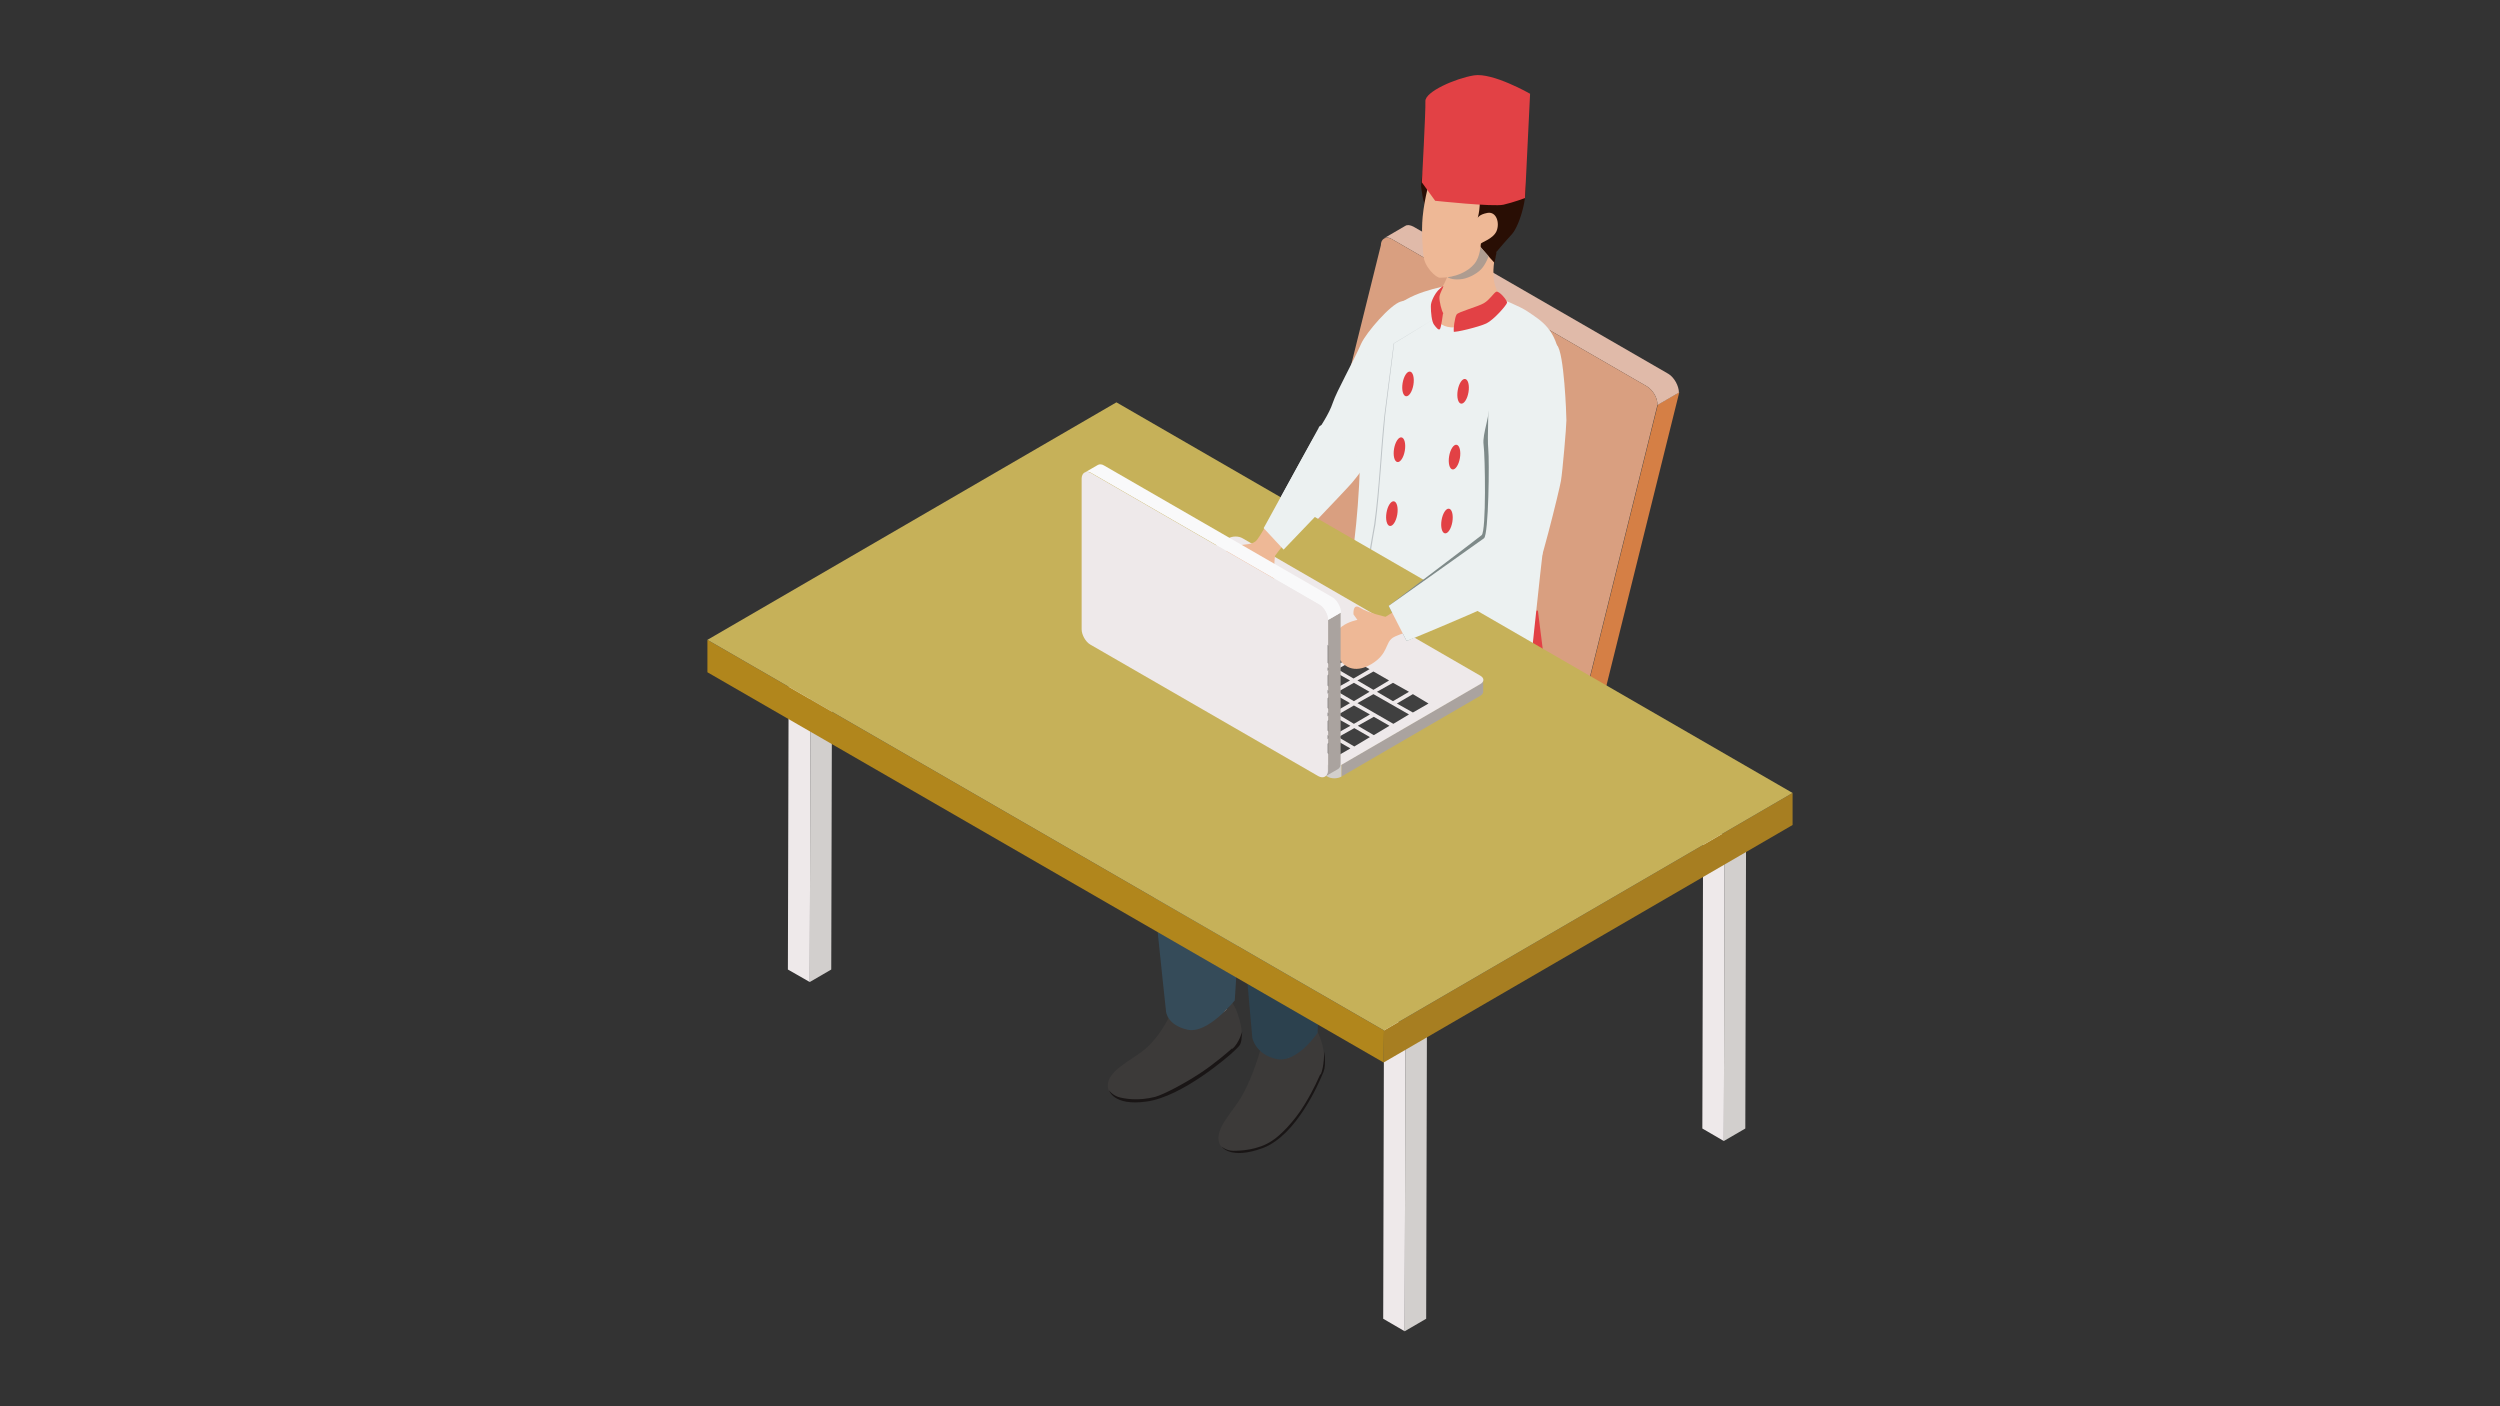 <?xml version="1.0" encoding="UTF-8"?>
<svg id="_レイヤー_1" data-name="レイヤー_1" xmlns="http://www.w3.org/2000/svg" version="1.1" viewBox="0 0 640 360">
  <rect x="0" y="0" width="640" height="360" fill="#333333" stroke="none"/>
  <!-- Generator: Adobe Illustrator 29.3.1, SVG Export Plug-In . SVG Version: 2.1.0 Build 151)  -->
  <defs>
    <style>
      .st0 {
        fill: #f9f9fa;
      }

      .st1 {
        fill: #2c414e;
      }

      .st2 {
        fill: #b1861c;
      }

      .st3 {
        fill: #c6b159;
      }

      .st4 {
        fill: #354b59;
      }

      .st5 {
        fill: #bdc3c6;
      }

      .st6 {
        fill: #ae9c90;
      }

      .st7 {
        fill: #a77e21;
      }

      .st8 {
        fill: #eee9ea;
      }

      .st9 {
        fill: #7e8a89;
      }

      .st10 {
        fill: #eeb896;
      }

      .st11 {
        fill: #404040;
      }

      .st12 {
        fill: #ecf1f1;
      }

      .st13 {
        fill: #191515;
      }

      .st14 {
        fill: #d57f45;
      }

      .st15 {
        fill: #aaa39f;
      }

      .st16 {
        fill: #e24145;
      }

      .st17 {
        fill: #d2cfcd;
      }

      .st18 {
        fill: #d99f80;
      }

      .st19 {
        fill: #290e04;
      }

      .st20 {
        fill: #3c3a39;
      }

      .st21 {
        fill: #e0baa9;
      }
    </style>
  </defs>
  <g>
    <polygon class="st17" points="207.5 173.2 213 170 212.8 248.2 207.3 251.4 207.5 173.2"/>
    <polygon class="st8" points="207.5 173.2 207.3 251.4 201.7 248.2 201.9 170 207.5 173.2"/>
  </g>
  <g>
    <g>
      <path class="st14" d="M424.4,103.6l-23,92.6c0,.9-.3,1.5-.8,1.8l5.5-3.2c.5-.3.8-.9.8-1.8l23-92.6-5.5,3.2Z"/>
      <path class="st21" d="M427.1,95.7l-65.3-37.7c-.8-.4-1.5-.5-2-.2l-5.5,3.2c.5-.3,1.2-.3,2,.2l65.3,37.7c1.5.9,2.8,3,2.7,4.8l5.5-3.2c0-1.7-1.2-3.9-2.7-4.8Z"/>
      <path class="st18" d="M421.6,98.9c1.5.9,2.8,3,2.7,4.8l-23,92.6c0,1.7-1.3,2.4-2.8,1.6l-65.3-37.7c-1.5-.9-2.8-3-2.7-4.8l23-92.6c0-1.7,1.3-2.4,2.8-1.6l65.3,37.7Z"/>
    </g>
    <g>
      <polygon class="st17" points="359.8 262.7 365.3 259.5 365.1 337.6 359.6 340.8 359.8 262.7"/>
      <polygon class="st8" points="359.8 262.7 359.6 340.8 354.1 337.6 354.3 259.5 359.8 262.7"/>
    </g>
    <g>
      <polygon class="st17" points="441.5 213.9 447 210.7 446.8 288.9 441.3 292.1 441.5 213.9"/>
      <polygon class="st8" points="441.5 213.9 441.3 292.1 435.8 288.9 436 210.7 441.5 213.9"/>
    </g>
    <g>
      <g>
        <polygon class="st10" points="314 240.6 314 260.8 303.4 266 302.3 242 314 240.6"/>
        <g>
          <path class="st20" d="M314.3,255.9s1.4,0,2.7,4.1c1.2,3.7.9,5.1.5,7-.4,2-14.1,11.8-20.1,13.9-6,2.1-13.6,1.2-13.8-2.8-.2-4,5.9-6.5,9.5-9.5,4.9-4.1,7.6-11.3,7.6-11.3l3.8,1.4s0,4,2.1,3.6c2.4-.5,6-2.6,7.7-4.1,1.2-1,0-2.2,0-2.2Z"/>
          <path class="st13" d="M315.4,268.4c-.8.7-4.4,3.9-8.4,6.5s-9.1,5.3-11.3,5.9c-4.3,1.1-7.9.5-9.5,0-1.6-.6-2.3-1.7-2.3-1.7,0,0,1.1,4.1,9.6,2.9,9.1-1.2,21.2-11.7,22.4-12.9,1.2-1.2,1.7-1.4,1.9-2.9.2-1.5.2-2.1.2-2.1,0,0-.8,2.9-2.5,4.4Z"/>
        </g>
        <polygon class="st10" points="335.8 250.9 335.8 268 325.3 273.2 324.1 252.4 335.8 250.9"/>
        <path class="st4" d="M373.7,142.9s2.4,26.4,2.4,37.4c0,11-49.3,27.5-58.4,25.1.9,14.2-1.6,50.7-1.6,50.7,0,0-6.9,8.7-12.1,7.5-5.3-1.2-5.5-4.7-5.5-4.7,0,0-5.5-51.2-5.9-60-.4-8.8,41-32.9,50.6-37.8,2.1-9.2,8.3-21.6,8.3-21.6l22.2,3.6Z"/>
        <g>
          <path class="st20" d="M335.8,262.7s1.1-.3,2.4,3.7c.8,2.4.9,4.8.8,6.9,0,2-6.7,14.1-11.6,18.1-4.9,4-13.7,5.1-15.2,1.4-1.5-3.7,3.4-8.1,5.7-12.2,3.2-5.5,5.1-13.1,5.1-13.1h4s1.2,4.2,3,3.1c2.1-1.3,4-3.4,5.2-5.3.8-1.4.6-2.6.6-2.6Z"/>
          <path class="st13" d="M338,275c-.5,1-1.5,3.6-4,7.7-2.7,4.5-6.4,8.1-8.3,9.3-3.7,2.5-8.3,2.6-10,2.6-1.8,0-3-1.1-3-1.1,0,0,2.2,3.5,10.6.4,8.7-3.3,14.4-16.9,15.1-18.5.7-1.5.8-2.2.8-3.7,0-1.6-.2-2.5-.2-2.5,0,0,0,3.9-.9,5.9Z"/>
        </g>
        <path class="st1" d="M389.7,145.6s4.1,21.5,5.1,32.4c1.2,13.3-41.2,32.6-54.4,32.6-1.4,14.4-3.1,53.8-3.1,53.8,0,0-5.3,7.9-10.6,6.7-5.3-1.2-6.1-5.4-6.1-5.4,0,0-5.2-55.7-4-64.4,1.2-8.8,42.5-28.8,44.6-38.1,2.1-9.2,5.1-21.6,5.1-21.6l23.4,3.9Z"/>
      </g>
      <path class="st1" d="M389.7,145.6l-23.4-3.9s0,0,0,0l-14.8-2.4s-6.2,12.3-8.3,21.6c3.9,9,52.8,30.4,51.6,17.1-1-10.9-5.1-32.4-5.1-32.4Z"/>
    </g>
    <path class="st16" d="M343.8,153.6s-.2,2.5-5.2,10.6-46.9,15.3-48.3,32.7c-1.3,16.1.6,24.9.6,24.9,0,0,14.6,6.6,21.3,7.5,6.7,1,27.5,6.2,30.2,2.7s1.3-9.4,4.2-15.7,25.1-9.5,38.7-19.1,11.3-17.2,11.2-18.5c-.3-2.7-2.8-22.4-2.8-22.4,0,0-30.6,3-34.9,2.9s-15-5.7-15-5.7Z"/>
    <path class="st12" d="M366.4,75.8s-5.1.6-7.8,1.4c-2.7.8-8.8,7.9-10.1,10.7-2.3,5.2-6.3,12.2-7.3,15.2-1,3-3.1,5.9-5.1,9.3s-14.1,25.7-14.1,25.7l5.1,5.5s17.2-17.9,19-20c2.7-3.2,7.6-10.2,9.1-12.3,1.5-2.1,6.2-7.2,7-8.8s9.6-14.3,8.7-16.9c-1-2.6-4.5-9.8-4.5-9.8Z"/>
    <g>
      <path class="st12" d="M373.7,72.6s13.6,4.6,17.3,7.1c3.7,2.5,7.3,4.5,8.4,12.4,1.3,9.3-1.3,23.7-1.7,26.5-1.8,12.2-5.5,48-5.5,48,0,0-27.4,1.9-33.7,0-7.4-2.2-15.8-7.7-15.8-7.7,0,0,6-17,5.6-53-.2-18.3,6.5-26.4,11.8-29.3,5.3-3,13.6-4,13.6-4Z"/>
      <g>
        <path class="st10" d="M383.3,63.2s-2.7,8.9.8,12.3c1.8,1.7-6.3,8.8-12.7,8.3-4.9-.4-5.1-5.8-3.2-8.6,5-7.3,3.2-13.7,3.2-13.7l11.8,1.7Z"/>
        <path class="st19" d="M383,64.6s1.8-2.2,4.1-4.7c2-2.3,4.5-10.7,3-14.4-2.1-5.1-4.6-7.5-7.7-8.3-10.9-2.9-15.5,2.5-17.2,4.7-1.3,1.6-1.4,5.8-1.4,5.8,0,0,.5,5.2,1.5,5.1,1.2-.2,2.7-1.8,3.9-1.6,6,.9,7.4,7.1,7.4,8.4s6,7.7,6,7.7l.5-2.6Z"/>
        <path class="st6" d="M378.8,63.1l-8.2,7.9s1.1.7,3.2.5c1.7-.1,4-1.2,5.3-2.5,1.2-1.2,2-3.4,2-3.4l-2.2-2.5Z"/>
        <path class="st10" d="M366.1,45.9s-1.4,4.5-1.9,9.6c-.4,4.1.1,8.7.2,9.9.2,2.9,3.2,5.7,4.2,5.7,4.1,0,7.2-1.6,8.8-3.5,1.6-1.9,1.6-4.8,1.7-5.2s3.1-1.2,4-3.2c.9-2.1,0-5.1-2.3-4.7-2.2.4-2.5,1.3-2.5,1.3,0,0,1.7-6.1-1.1-6.7-3.7-.8-6.3.3-8.3,0-2.8-.6-2.8-3.2-2.8-3.2Z"/>
      </g>
      <g>
        <path class="st16" d="M372.2,84.8c-.2-.2.2-3.6.7-4.3s5.5-2,7-2.9,2.4-2.5,3.1-2.9,2.9,2.2,2.8,2.8-3.4,4.4-5.3,5.3-8.1,2.4-8.4,2.1Z"/>
        <path class="st16" d="M369.5,80.2c-.4-.4-1.1-3.2-1-4.2s1-2.4,1-2.7-.9.6-1.4,1.1-1.9,2.7-1.8,4.1c0,1.4.2,3.8.8,4.6s1.3,1.7,1.6,1,.7-3.8.7-3.8Z"/>
      </g>
      <g>
        <g>
          <ellipse class="st16" cx="360.5" cy="98.4" rx="3.2" ry="1.4" transform="translate(203.9 437.6) rotate(-80.5)"/>
          <ellipse class="st16" cx="374.6" cy="100.2" rx="3.2" ry="1.4" transform="translate(213.9 453.1) rotate(-80.5)"/>
        </g>
        <ellipse class="st16" cx="358.3" cy="115.2" rx="3.2" ry="1.4" transform="translate(185.5 449.5) rotate(-80.5)"/>
        <ellipse class="st16" cx="372.4" cy="117" rx="3.2" ry="1.4" transform="translate(195.5 465) rotate(-80.5)"/>
        <ellipse class="st16" cx="356.4" cy="131.5" rx="3.2" ry="1.4" transform="translate(167.8 461.3) rotate(-80.5)"/>
        <ellipse class="st16" cx="370.5" cy="133.3" rx="3.2" ry="1.4" transform="translate(177.8 476.8) rotate(-80.5)"/>
        <ellipse class="st16" cx="355.2" cy="148.7" rx="3.2" ry="1.4" transform="translate(149.8 474.5) rotate(-80.5)"/>
        <ellipse class="st16" cx="369.3" cy="150.6" rx="3.2" ry="1.4" transform="translate(159.8 490) rotate(-80.5)"/>
      </g>
      <path class="st5" d="M366.7,81.9s-9.9,6.1-9.8,6c0,0-2.3,18.5-2.3,18.5-.9,9.3-1.3,18.6-2.5,27.9-1.2,6.3-3.4,21.2-4.5,27.6,1.2-9.2,2.5-18.5,4.2-27.7,1.3-9.2,1.6-18.6,2.6-27.8,0,0,2.4-18.5,2.4-18.5,0,0,9.9-6,9.9-6h0Z"/>
      <path class="st16" d="M364,46.7l3.4,4.7s14.9,1.6,17.5,1,5.5-1.7,5.5-1.7l1.3-26.7s-9.6-5.5-14.4-4.7-12.5,4.2-12.4,6.6-.9,20.8-.9,20.8Z"/>
    </g>
    <g>
      <polygon class="st7" points="458.9 203 458.9 211.2 354.2 272 354.3 263.8 458.9 203"/>
      <polygon class="st2" points="354.3 263.8 354.2 272 181.1 172.1 181.1 163.8 354.3 263.8"/>
      <polygon class="st3" points="458.9 203 354.3 263.8 181.1 163.8 285.8 103 458.9 203"/>
    </g>
    <g>
      <path class="st15" d="M379,175l-35.6,20.7v3.1s35.6-20.7,35.6-20.7c.5-.3.7-.7.7-1v-3.1c0,.4-.2.7-.7,1Z"/>
      <path class="st17" d="M339.8,195.7l-60.9-35.2c-.5-.3-.7-.7-.7-1v3.1c0,.4.2.8.7,1l60.9,35.2c1,.6,2.6.6,3.6,0v-3.1c-1,.6-2.6.6-3.6,0Z"/>
      <path class="st8" d="M379,173c1,.6,1,1.5,0,2.1l-35.6,20.7c-1,.6-2.6.6-3.6,0l-60.9-35.2c-1-.6-1-1.5,0-2.1l35.6-20.7c1-.6,2.6-.6,3.6,0l60.9,35.2Z"/>
      <g>
        <g>
          <polygon class="st11" points="341.7 189.3 345.7 191.6 341.7 193.9 337.6 191.6 341.7 189.3"/>
          <polygon class="st11" points="336.6 186.3 340.7 188.7 336.6 191 332.6 188.7 336.6 186.3"/>
          <polygon class="st11" points="331.6 183.4 335.6 185.8 331.6 188.1 327.5 185.8 331.6 183.4"/>
          <polygon class="st11" points="326.5 180.5 330.6 182.9 326.5 185.2 322.5 182.9 326.5 180.5"/>
          <polygon class="st11" points="321.5 177.6 325.5 179.9 321.5 182.3 317.4 179.9 321.5 177.6"/>
          <polygon class="st11" points="316.4 174.7 320.5 177 316.4 179.4 312.4 177 316.4 174.7"/>
          <polygon class="st11" points="311.4 171.8 315.4 174.1 311.4 176.4 307.3 174.1 311.4 171.8"/>
          <polygon class="st11" points="306.3 168.8 310.4 171.2 306.3 173.5 302.3 171.2 306.3 168.8"/>
          <polygon class="st11" points="301.3 165.9 305.3 168.3 301.3 170.6 297.2 168.3 301.3 165.9"/>
          <polygon class="st11" points="296.2 163 300.3 165.4 296.2 167.7 292.2 165.4 296.2 163"/>
          <polygon class="st11" points="291.2 160.1 295.2 162.4 291.2 164.8 287.1 162.4 291.2 160.1"/>
          <polygon class="st11" points="286.1 157.2 290.2 159.5 286.1 161.9 282.1 159.5 286.1 157.2"/>
        </g>
        <g>
          <polygon class="st11" points="346.7 186.4 350.7 188.7 346.7 191.1 342.6 188.7 346.7 186.4"/>
          <polygon class="st11" points="341.6 183.5 345.7 185.8 341.6 188.1 337.6 185.8 341.6 183.5"/>
          <polygon class="st11" points="336.6 180.5 340.6 182.9 336.6 185.2 332.5 182.9 336.6 180.5"/>
          <polygon class="st11" points="331.5 177.6 335.6 180 331.5 182.3 327.5 180 331.5 177.6"/>
          <polygon class="st11" points="326.5 174.7 330.5 177.1 326.5 179.4 322.4 177.1 326.5 174.7"/>
          <polygon class="st11" points="321.4 171.8 325.5 174.1 321.4 176.5 317.4 174.1 321.4 171.8"/>
          <polygon class="st11" points="316.4 168.9 320.4 171.2 316.4 173.6 312.3 171.2 316.4 168.9"/>
          <polygon class="st11" points="311.3 166 315.4 168.3 311.3 170.6 307.3 168.3 311.3 166"/>
          <polygon class="st11" points="306.3 163 310.3 165.4 306.3 167.7 302.2 165.4 306.3 163"/>
          <polygon class="st11" points="301.2 160.1 305.3 162.5 301.2 164.8 297.2 162.5 301.2 160.1"/>
          <polygon class="st11" points="296.2 157.2 300.2 159.6 296.2 161.9 292.1 159.6 296.2 157.2"/>
          <polygon class="st11" points="291.1 154.3 295.2 156.6 291.1 159 287.1 156.6 291.1 154.3"/>
        </g>
        <g>
          <polygon class="st11" points="351.7 183.5 355.7 185.8 351.7 188.2 347.6 185.8 351.7 183.5"/>
          <polygon class="st11" points="346.6 180.6 350.7 182.9 346.6 185.3 342.6 182.9 346.6 180.6"/>
          <polygon class="st11" points="341.6 177.7 345.6 180 341.6 182.3 337.5 180 341.6 177.7"/>
          <polygon class="st11" points="336.5 174.7 340.6 177.1 336.5 179.4 332.5 177.1 336.5 174.7"/>
          <polygon class="st11" points="331.5 171.8 335.5 174.2 331.5 176.5 327.4 174.2 331.5 171.8"/>
          <polygon class="st11" points="326.4 168.9 330.5 171.3 326.4 173.6 322.4 171.3 326.4 168.9"/>
          <polygon class="st11" points="321.4 166 325.4 168.3 321.4 170.7 317.3 168.3 321.4 166"/>
          <polygon class="st11" points="316.3 163.1 320.4 165.4 316.3 167.8 312.3 165.4 316.3 163.1"/>
          <polygon class="st11" points="311.3 160.2 315.3 162.5 311.3 164.8 307.2 162.5 311.3 160.2"/>
          <polygon class="st11" points="306.2 157.2 310.3 159.6 306.2 161.9 302.1 159.6 306.2 157.2"/>
          <polygon class="st11" points="301.2 154.3 305.2 156.7 301.2 159 297.1 156.7 301.2 154.3"/>
          <polygon class="st11" points="296.1 151.4 300.2 153.8 296.1 156.1 292 153.8 296.1 151.4"/>
        </g>
        <polygon class="st11" points="351.6 177.7 360.7 182.9 356.7 185.3 347.5 180 351.6 177.7"/>
        <polygon class="st11" points="346.6 174.8 350.6 177.1 346.6 179.5 342.5 177.1 346.6 174.8"/>
        <polygon class="st11" points="341.5 171.9 345.6 174.2 341.5 176.5 337.4 174.2 341.5 171.9"/>
        <polygon class="st11" points="336.5 168.9 340.5 171.3 336.5 173.6 332.4 171.3 336.5 168.9"/>
        <polygon class="st11" points="331.4 166 335.5 168.4 331.4 170.7 327.3 168.4 331.4 166"/>
        <polygon class="st11" points="326.4 163.1 330.4 165.5 326.4 167.8 322.3 165.5 326.4 163.1"/>
        <polygon class="st11" points="321.3 160.2 325.4 162.5 321.3 164.9 317.2 162.5 321.3 160.2"/>
        <polygon class="st11" points="316.3 157.3 320.3 159.6 316.3 162 312.2 159.6 316.3 157.3"/>
        <polygon class="st11" points="311.2 154.4 315.3 156.7 311.2 159 307.1 156.7 311.2 154.4"/>
        <polygon class="st11" points="301.1 148.5 310.2 153.8 306.2 156.1 297 150.9 301.1 148.5"/>
        <polygon class="st11" points="361.7 177.7 365.7 180.1 361.7 182.4 357.6 180.1 361.7 177.7"/>
        <polygon class="st11" points="356.6 174.8 360.7 177.1 356.6 179.5 352.5 177.1 356.6 174.8"/>
        <polygon class="st11" points="351.6 171.9 355.6 174.2 351.6 176.6 347.5 174.2 351.6 171.9"/>
        <polygon class="st11" points="346.5 169 350.6 171.3 346.5 173.7 342.4 171.3 346.5 169"/>
        <polygon class="st11" points="326.3 157.3 345.5 168.4 341.5 170.7 322.2 159.7 326.3 157.3"/>
        <polygon class="st11" points="321.3 154.4 325.3 156.7 321.3 159.1 317.2 156.7 321.3 154.4"/>
        <polygon class="st11" points="316.2 151.5 320.3 153.8 316.2 156.2 312.1 153.8 316.2 151.5"/>
        <polygon class="st11" points="311.2 148.6 315.2 150.9 311.2 153.2 307.1 150.9 311.2 148.6"/>
        <polygon class="st11" points="306.1 145.6 310.2 148 306.1 150.3 302 148 306.1 145.6"/>
      </g>
    </g>
    <g>
      <path class="st9" d="M391.3,84s-4,2.6-5.9,4.3c-1.9,1.8-4.1,10.2-4,13,.2,5.3-2,9.6-1.6,12.6.4,2.9.7,22.1-.5,23.1-1.2,1-23.8,18.1-23.8,18.1l4.6,9s28.7-13.1,30.2-15.1c1.5-2,6.9-23.9,7.3-26.3.4-2.3,1.4-13.9,1.4-15.5,0-1.6-.6-17.4-2.4-19.2-1.9-1.8-5.2-4-5.2-4Z"/>
      <path class="st10" d="M383.9,105.4l15.3,3.3s-4.5,35.5-7.5,38.5c-9.1,9-32.4,14.1-35.2,16.1-1.9,1.3-1.1,4.1-5.4,6.7-2.3,1.4-6.4,2.6-8.8-2.3-3.7-7.5,5.2-9,5.2-9l-1-1.4s-.3-3,1.7-1.7c2,1.3,6.5,2.3,6.5,2.3,0,0,25.1-15.2,26.5-19.2,1-2.9,2.9-23.6,2.9-23.6v-9.6Z"/>
      <path class="st12" d="M390.4,82.3s-3.5,2.2-5.4,4c-1.9,1.8-4.1,10.2-4,13,.2,5.3-.3,12.7,0,15.7s.1,21.9-1.1,22.8-24.4,17.3-24.4,17.3l4.6,9s30.8-12.6,32.2-14.7c1.5-2,6.9-23.9,7.3-26.3.4-2.3,1.4-13.9,1.4-15.5,0-1.6-.6-17.4-2.4-19.2-1.9-1.8-8.2-6.1-8.2-6.1Z"/>
    </g>
    <g>
      <path class="st10" d="M329.3,126.4c-3.7,4.9-6.7,11.3-7.9,12.2-2,1.5-4.5-.2-8.7,3.3-2.2,1.9-4.8,5.7-.7,9.8,6.4,6.3,11-2.3,11-2.3l1.1,1.5s2.9,1.3,2.3-1.1c-.6-2.5,0-7.5,0-7.5,0,0,4.1-5.8,9.1-9.8,7.4-5.9-.5-13.7-6.1-6.2Z"/>
      <path class="st12" d="M337.6,109.5c-.8,1.5-14.1,25.7-14.1,25.7l5.1,5.5s17.2-17.9,19-20c2.7-3.2-8.1-14.6-10-11.3Z"/>
    </g>
    <g>
      <path class="st15" d="M340,158.7v38.7c-.1.7-.4,1.2-.8,1.4l3.3-1.9c.4-.2.7-.7.7-1.4v-38.7c.1,0-3.2,1.9-3.2,1.9Z"/>
      <path class="st0" d="M341.1,152.9l-58.4-33.7c-.6-.4-1.2-.4-1.6-.2l-3.3,1.9c.4-.2,1-.2,1.6.2l58.4,33.7c1.2.7,2.2,2.5,2.2,3.9l3.3-1.9c0-1.4-1-3.2-2.2-3.9Z"/>
      <path class="st8" d="M337.7,154.8c1.2.7,2.2,2.5,2.2,3.9v38.7c-.1,1.4-1.1,2-2.4,1.3l-58.4-33.7c-1.2-.7-2.2-2.5-2.2-3.9v-38.7c.1-1.4,1.1-2,2.4-1.3l58.4,33.7Z"/>
    </g>
  </g>
</svg>